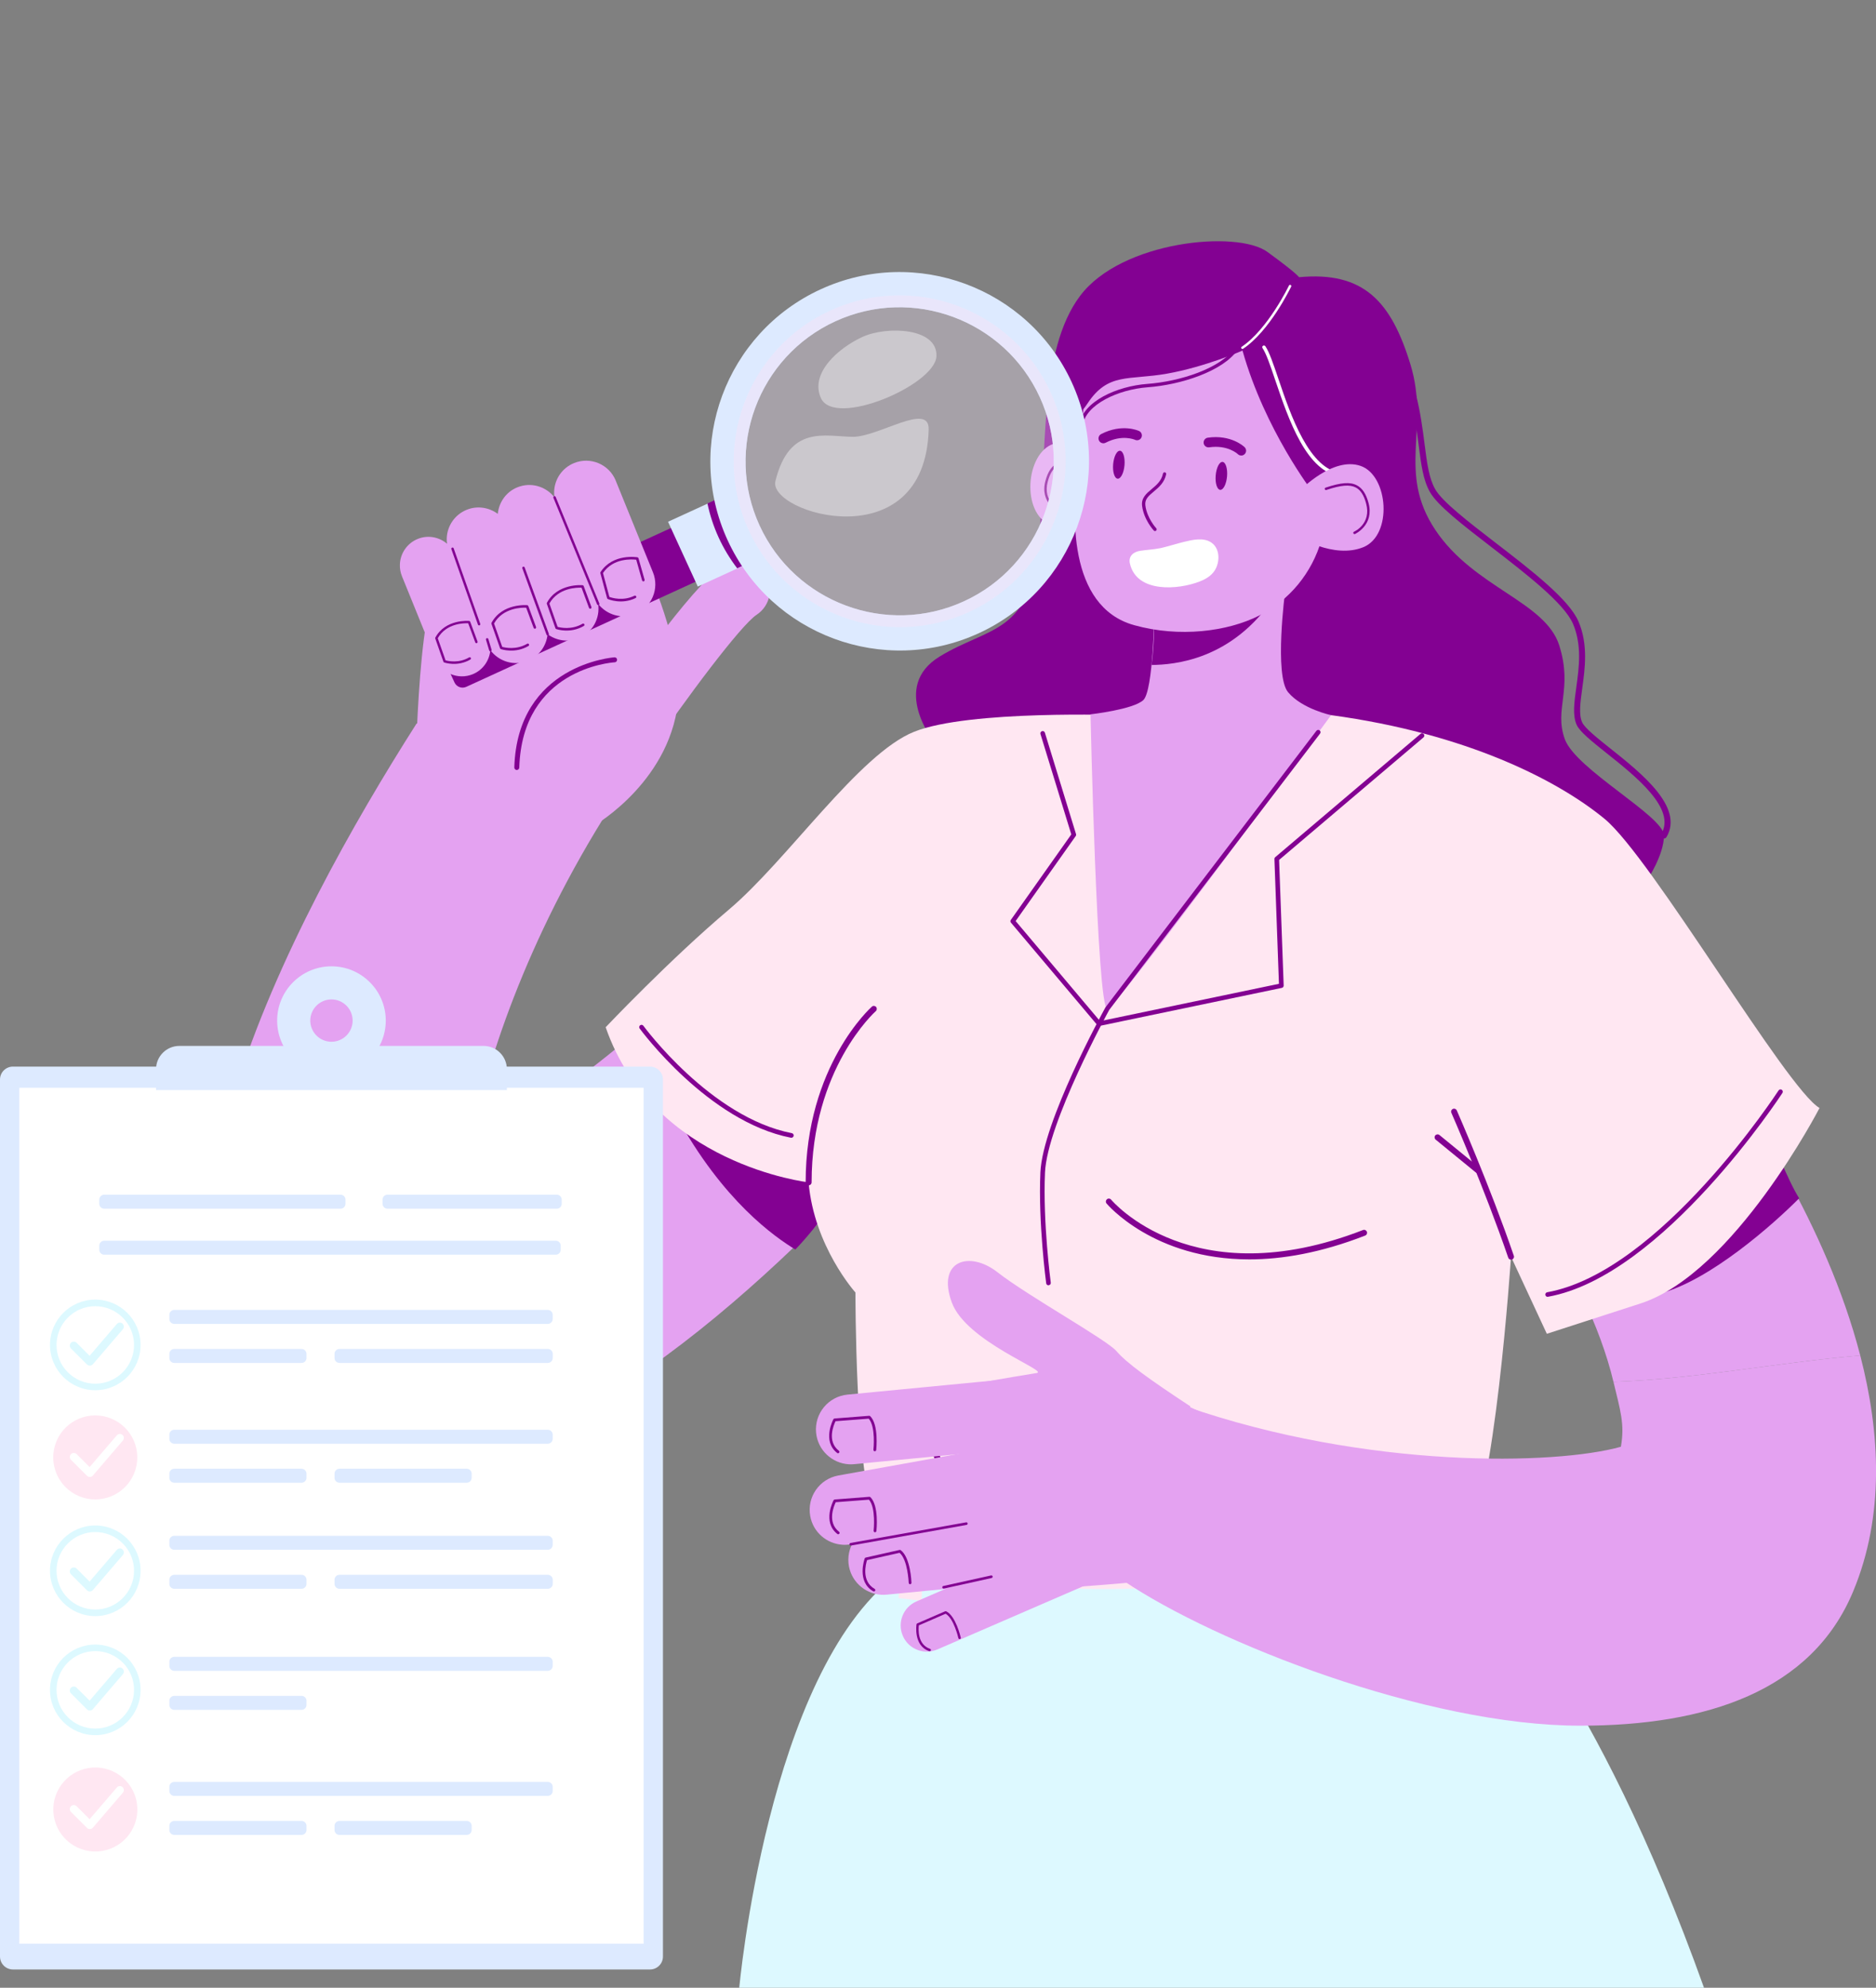 <?xml version="1.0" encoding="UTF-8"?>
<svg xmlns="http://www.w3.org/2000/svg" width="269" height="285" viewBox="0 0 269 285" fill="none">
  <rect x="0" y="0" width="269" height="285" fill="#808080" stroke="none"/>
  <g clip-path="url(#clip0_663_2313)">
    <g clip-path="url(#clip1_663_2313)">
      <path d="M186.261 39.744C195.546 38.872 199.496 43.217 202.258 52.299C205.025 61.38 200.28 67.695 205.815 75.982C211.344 84.274 221.613 86.244 223.59 92.56C225.568 98.875 222.8 101.641 224.38 105.98C225.96 110.325 238.598 117.032 238.598 119.798C238.598 122.564 236.229 126.114 236.229 126.114L142.624 111.904L133.935 106.378C133.935 106.378 127.616 98.484 134.725 94.139C141.834 89.794 147.761 90.981 148.943 77.952C150.131 64.924 148.943 50.322 154.87 42.428C160.786 34.533 177.373 32.954 181.721 36.112C186.068 39.27 186.261 39.744 186.261 39.744Z" fill="#830192"></path>
      <path d="M219.852 174.123L233.397 164.17L246.924 154.194C250.271 158.726 261.809 175.304 266.742 194.344C254.946 195.344 243.15 197.713 231.355 198.128C229.447 190.152 225.1 181.281 219.857 174.129L219.852 174.123Z" fill="#E4A2F1"></path>
      <path d="M53.531 209.578C78.398 213.56 109.344 184.749 127.318 164.948L104.528 134.991C91.627 149.177 76.865 159.732 67.497 164.223C69.463 153.007 75.408 134.768 87.549 115.682L59.745 103.717C41.753 131.95 14.856 182.661 40.12 203.449C44.286 206.876 48.797 208.823 53.537 209.584L53.531 209.578Z" fill="#E4A2F1"></path>
      <path d="M238.124 185.439C229.435 187.807 242.15 161.44 242.15 161.44L252.307 160.112C253.945 162.861 256.362 169.299 257.983 171.802C254.244 175.568 245.292 183.485 238.124 185.439Z" fill="#830192"></path>
      <path d="M96.928 159.872C96.507 159.095 96.237 158.446 96.056 157.867C96.934 156.913 97.805 155.937 98.671 154.914C106.143 155.422 125.773 166.86 125.773 166.86C125.773 166.86 123.573 164.615 123.567 167.112C121.204 170.158 117.26 175.831 114.042 179.152C111.175 177.392 103.703 172.299 96.922 159.872H96.928Z" fill="#830192"></path>
      <path d="M213.111 226.361C213.111 226.361 228.599 240.968 244.402 285.176H105.985C105.985 285.176 110.028 239.98 128.389 225.963L213.111 226.361Z" fill="#DDF9FF"></path>
      <path d="M190.866 102.536C210.344 105.179 223.38 111.886 230.091 117.412C236.802 122.939 256.163 156.101 260.902 158.861C260.902 158.861 248.656 182.544 235.228 186.889L221.8 191.234L216.663 180.181C216.663 180.181 214.293 215.969 210.08 220.706C210.08 220.706 153.729 235.442 130.033 222.548C130.033 222.548 127.926 222.285 125.293 216.759C122.66 211.233 122.66 185.31 122.66 185.31C122.66 185.31 116.733 178.731 115.943 169.521C115.943 169.521 93.692 167.018 86.846 147.282C86.846 147.282 96.062 137.546 104.487 130.441C112.913 123.336 123.181 108.074 131.08 104.916C138.979 101.758 160.832 102.548 160.832 102.548L190.854 102.536H190.866Z" fill="#FFE7F2"></path>
      <path d="M159.703 67.145C159.703 67.145 155.028 62.263 151.032 63.643C147.042 65.023 146.404 73.59 150.663 75.303C154.917 77.016 160.089 73.73 160.089 73.73L159.703 67.145Z" fill="#E4A2F1"></path>
      <path d="M151.892 73.415C151.892 73.415 151.857 73.409 151.839 73.403C151.81 73.391 149.049 72.116 149.903 68.953C150.254 67.649 150.78 66.853 151.553 66.438C152.524 65.918 153.829 66.017 156.058 66.76C156.152 66.789 156.198 66.889 156.169 66.982C156.14 67.076 156.04 67.123 155.947 67.093C153.846 66.386 152.577 66.286 151.717 66.742C151.038 67.105 150.564 67.836 150.242 69.04C149.464 71.918 151.88 73.034 151.986 73.081C152.073 73.122 152.114 73.222 152.073 73.309C152.044 73.379 151.968 73.421 151.892 73.409V73.415Z" fill="#830192"></path>
      <path d="M184.272 84.788C184.272 84.788 182.686 96.846 184.699 99.249C186.711 101.653 190.866 102.536 190.866 102.536C190.866 102.536 160.095 144.622 158.773 144.622C157.293 144.622 156.368 102.419 156.368 102.419C156.368 102.419 162.494 101.729 163.939 100.378C165.385 99.033 165.525 87.63 165.525 87.63L184.272 84.788Z" fill="#E4A2F1"></path>
      <path d="M182.832 85.438L175.401 86.127L165.507 87.624C165.507 87.624 165.578 92.139 165.127 95.344C168.246 95.297 176.677 94.735 182.832 85.432V85.438Z" fill="#830192"></path>
      <path d="M155.964 51.884C154.689 55.1 155.912 60.035 154.747 66.748C153.583 73.462 153.08 86.97 162.611 89.63C169.135 91.449 176.01 90.549 180.539 88.268C184.898 86.075 188.121 82.139 189.467 77.456L193.797 62.392C196.617 52.585 190.883 42.206 180.983 39.726C180.755 39.668 180.521 39.615 180.287 39.563C160.85 35.393 155.964 51.878 155.964 51.878V51.884Z" fill="#E4A2F1"></path>
      <path d="M175.946 68.298C176.039 67.192 175.753 66.269 175.302 66.228C174.851 66.192 174.413 67.058 174.319 68.163C174.225 69.268 174.512 70.192 174.963 70.233C175.413 70.268 175.852 69.403 175.946 68.298Z" fill="#830192"></path>
      <path d="M161.242 66.696C161.336 65.59 161.049 64.666 160.598 64.626C160.148 64.591 159.709 65.456 159.615 66.561C159.522 67.666 159.808 68.59 160.259 68.631C160.71 68.666 161.148 67.801 161.242 66.696Z" fill="#830192"></path>
      <path d="M165.648 76.134C165.695 76.134 165.741 76.11 165.782 76.069C165.876 75.982 165.882 75.835 165.794 75.742C165.782 75.73 164.46 74.303 164.232 72.455C164.121 71.578 164.7 71.093 165.437 70.479C166.151 69.877 166.964 69.198 167.216 67.999C167.245 67.871 167.163 67.748 167.034 67.725C166.906 67.695 166.783 67.777 166.759 67.906C166.543 68.953 165.823 69.549 165.133 70.128C164.39 70.748 163.623 71.391 163.764 72.52C164.015 74.52 165.39 76.005 165.449 76.069C165.502 76.128 165.572 76.151 165.648 76.139V76.134Z" fill="#830192"></path>
      <path d="M177.958 65.31C177.795 65.31 177.625 65.24 177.496 65.117C177.432 65.052 176.016 63.754 173.383 64.134C173.003 64.187 172.646 63.924 172.593 63.544C172.54 63.164 172.804 62.807 173.184 62.754C176.531 62.275 178.391 64.041 178.467 64.117C178.742 64.386 178.748 64.83 178.479 65.105C178.339 65.251 178.146 65.321 177.953 65.316L177.958 65.31Z" fill="#830192"></path>
      <path d="M163.243 63.093C163.085 63.14 162.91 63.134 162.746 63.058C162.664 63.023 160.897 62.257 158.533 63.479C158.194 63.655 157.767 63.52 157.591 63.181C157.415 62.836 157.55 62.415 157.889 62.239C160.891 60.684 163.231 61.748 163.331 61.795C163.682 61.959 163.828 62.374 163.67 62.725C163.582 62.912 163.424 63.041 163.243 63.093Z" fill="#830192"></path>
      <path d="M188.262 70.596C188.262 70.596 181.375 61.672 178.163 50.264C178.163 50.264 172.821 52.608 167.309 53.579C161.798 54.55 158.907 53.38 155.959 57.819C153.004 62.257 154.408 55.433 154.408 55.433C154.408 55.433 157.55 32.247 183.388 39.901C209.226 47.556 191.187 73.491 191.187 73.491L188.256 70.59L188.262 70.596Z" fill="#830192"></path>
      <path d="M178.169 50.036C178.169 50.036 178.222 50.024 178.245 50.007C182.06 47.463 185.015 41.346 185.143 41.089C185.184 41.001 185.143 40.896 185.061 40.855C184.974 40.814 184.868 40.855 184.827 40.937C184.798 41.001 181.785 47.223 178.052 49.714C177.97 49.767 177.952 49.878 178.005 49.954C178.04 50.012 178.105 50.036 178.169 50.03V50.036Z" fill="white"></path>
      <path d="M166.303 78.607C165.373 78.789 164.443 78.829 163.512 78.97C162.523 79.116 161.774 79.736 162.014 80.794C162.991 85.046 168.936 84.584 172.037 83.367C172.768 83.081 173.471 82.689 173.974 82.075C174.928 80.917 175.062 78.765 173.734 77.818C172.599 77.005 170.996 77.397 169.755 77.695C168.69 77.952 167.649 78.297 166.584 78.549C166.49 78.572 166.397 78.59 166.303 78.607Z" fill="white"></path>
      <path d="M154.999 61.193C155.116 61.193 155.221 61.105 155.239 60.988C155.701 57.971 160.347 55.842 164.571 55.526C169.381 55.17 175.355 53.217 177.467 50.164C177.543 50.053 177.514 49.901 177.402 49.825C177.291 49.749 177.139 49.772 177.063 49.883C175.033 52.813 169.223 54.696 164.53 55.041C160.177 55.363 155.274 57.532 154.753 60.912C154.736 61.047 154.823 61.169 154.958 61.187C154.97 61.187 154.981 61.187 154.993 61.187L154.999 61.193Z" fill="#830192"></path>
      <path d="M192.416 68.315C192.539 68.315 192.65 68.222 192.656 68.093C192.668 67.959 192.568 67.842 192.434 67.83C187.753 67.432 185.079 59.55 183.312 54.328C182.581 52.164 182.001 50.462 181.44 49.638C181.364 49.527 181.211 49.503 181.1 49.574C180.989 49.65 180.96 49.801 181.036 49.913C181.563 50.679 182.159 52.439 182.85 54.48C184.769 60.14 187.39 67.888 192.393 68.309C192.399 68.309 192.404 68.309 192.416 68.309V68.315Z" fill="white"></path>
      <path d="M186.431 70.304C186.431 70.304 191.106 65.421 195.102 66.801C199.092 68.181 199.73 76.748 195.47 78.461C191.217 80.174 186.044 76.888 186.044 76.888L186.431 70.304Z" fill="#E4A2F1"></path>
      <path d="M194.242 76.572C194.242 76.572 194.277 76.567 194.294 76.561C194.324 76.549 197.085 75.274 196.231 72.111C195.88 70.806 195.353 70.011 194.581 69.596C193.61 69.076 192.305 69.175 190.076 69.918C189.982 69.947 189.935 70.046 189.965 70.14C189.994 70.233 190.093 70.28 190.187 70.251C192.287 69.543 193.557 69.444 194.417 69.9C195.096 70.263 195.57 70.994 195.892 72.198C196.67 75.075 194.253 76.192 194.148 76.239C194.06 76.28 194.019 76.379 194.06 76.467C194.09 76.537 194.166 76.578 194.242 76.567V76.572Z" fill="#830192"></path>
      <path d="M238.592 120.225C238.739 120.225 238.879 120.149 238.961 120.015C241.489 115.746 235.386 110.881 230.928 107.331C229.032 105.822 227.247 104.395 226.867 103.571C226.358 102.454 226.604 100.706 226.879 98.682C227.271 95.881 227.75 92.39 226.34 89.11C224.983 85.94 219.629 81.812 214.451 77.824C210.513 74.789 206.792 71.917 205.78 70.122C204.896 68.549 204.621 66.415 204.276 63.713C203.72 59.374 203.03 53.977 199.461 47.492C199.35 47.287 199.086 47.211 198.882 47.322C198.677 47.433 198.601 47.696 198.712 47.901C202.199 54.24 202.878 59.55 203.422 63.818C203.779 66.608 204.06 68.818 205.031 70.537C206.131 72.485 209.741 75.274 213.925 78.496C218.775 82.239 224.275 86.478 225.55 89.437C226.861 92.507 226.416 95.723 226.024 98.559C225.726 100.711 225.469 102.571 226.077 103.922C226.539 104.933 228.236 106.284 230.383 107.998C234.596 111.348 240.359 115.945 238.212 119.576C238.089 119.781 238.159 120.038 238.364 120.161C238.434 120.202 238.51 120.219 238.581 120.219L238.592 120.225Z" fill="#830192"></path>
      <path d="M115.949 169.948C116.183 169.948 116.377 169.755 116.377 169.521C116.377 153.218 125.487 145.054 125.58 144.973C125.756 144.821 125.773 144.546 125.621 144.37C125.463 144.195 125.194 144.171 125.018 144.329C124.925 144.411 115.522 152.808 115.522 169.521C115.522 169.761 115.715 169.948 115.949 169.948Z" fill="#830192"></path>
      <path d="M216.663 180.608C216.71 180.608 216.756 180.602 216.803 180.585C217.025 180.509 217.148 180.263 217.066 180.041C213.679 170.135 208.939 159.323 208.893 159.217C208.799 159.001 208.542 158.896 208.331 158.995C208.114 159.089 208.015 159.34 208.114 159.557C208.161 159.668 212.883 170.445 216.265 180.316C216.323 180.497 216.493 180.608 216.669 180.608H216.663Z" fill="#830192"></path>
      <path d="M211.923 168.234C212.046 168.234 212.169 168.182 212.257 168.076C212.409 167.895 212.38 167.626 212.198 167.474L206.406 162.738C206.225 162.586 205.955 162.615 205.803 162.796C205.651 162.977 205.68 163.246 205.862 163.398L211.654 168.135C211.73 168.199 211.83 168.234 211.923 168.234Z" fill="#830192"></path>
      <path d="M179.14 180.567C183.839 180.567 189.374 179.637 195.751 177.152C195.974 177.07 196.079 176.819 195.997 176.602C195.909 176.38 195.663 176.269 195.441 176.357C171.031 185.853 159.446 172.146 159.329 172.006C159.177 171.825 158.913 171.79 158.726 171.948C158.545 172.1 158.515 172.363 158.668 172.55C158.755 172.655 165.408 180.567 179.14 180.567Z" fill="#830192"></path>
      <path d="M180.065 232.021L180.328 222.285L185.857 222.021V232.81L180.065 232.021Z" fill="#FFE7F2"></path>
      <path d="M132.139 229.519L132.537 220.835L129.243 220.706L128.851 229.127L132.139 229.519Z" fill="#FFE7F2"></path>
      <path d="M203.106 228.992L202.053 220.442L206.921 219.519L208.237 228.337L203.106 228.992Z" fill="#FFE7F2"></path>
      <path d="M144.122 228.103H149.651C149.885 228.103 150.078 227.91 150.078 227.676C150.078 227.442 149.885 227.25 149.651 227.25H144.122C143.888 227.25 143.695 227.442 143.695 227.676C143.695 227.91 143.888 228.103 144.122 228.103Z" fill="#DDF9FF"></path>
      <path d="M141.109 219.337C141.284 219.337 141.407 219.256 141.466 219.209C141.986 218.782 141.688 217.624 140.19 212.87C139.312 210.092 138.224 206.636 137.703 203.911C137.662 203.683 137.428 203.537 137.206 203.572C136.972 203.619 136.82 203.841 136.867 204.075C137.399 206.847 138.493 210.332 139.377 213.127C139.997 215.092 140.687 217.273 140.834 218.232C139.242 216.817 135.281 211.057 134.538 207.975C134.48 207.747 134.251 207.601 134.023 207.66C133.795 207.712 133.655 207.946 133.707 208.174C134.538 211.648 139.213 218.39 140.764 219.238C140.898 219.314 141.015 219.337 141.115 219.337H141.109Z" fill="#830192"></path>
      <path d="M85.284 118.307C85.284 118.307 96.588 111.792 97.314 99.618C97.741 92.483 92.832 81.56 92.832 81.56C92.832 81.56 65.262 78.689 62.43 84.343C59.598 90.004 59.481 115.915 59.481 115.915L85.284 118.301V118.307Z" fill="#E4A2F1"></path>
      <path d="M88.204 110.559C89.819 110.851 91.533 110.19 92.51 108.746C98.455 99.986 106.254 89.618 108.484 88.15C110.461 86.846 111.005 84.192 109.701 82.215C108.396 80.239 105.739 79.695 103.762 80.999C99.093 84.08 88.537 99.337 85.419 103.939C84.091 105.898 84.6 108.565 86.56 109.892C87.075 110.237 87.63 110.459 88.204 110.565V110.559Z" fill="#E4A2F1"></path>
      <path d="M74.039 110.395C74.039 110.395 74.074 110.395 74.091 110.395C74.284 110.401 74.454 110.249 74.46 110.05C74.893 95.945 87.607 94.992 88.151 94.957C88.35 94.945 88.496 94.776 88.485 94.577C88.473 94.378 88.297 94.226 88.104 94.244C87.964 94.255 74.197 95.261 73.746 110.026C73.746 110.208 73.869 110.36 74.039 110.389V110.395Z" fill="#830192"></path>
      <path d="M66.861 98.476L107.992 79.621L104.46 71.924L63.329 90.78C62.69 91.072 62.408 91.832 62.701 92.47L65.17 97.849C65.462 98.487 66.223 98.769 66.861 98.476Z" fill="#830192"></path>
      <path d="M108.965 80.019L100.056 84.103L95.79 74.807L104.698 70.723L108.965 80.019Z" fill="#DDEAFF"></path>
      <g opacity="0.33">
        <path d="M122.489 89.858C109.373 86.262 101.657 72.72 105.255 59.611C108.853 46.502 122.403 38.79 135.519 42.386C148.636 45.982 156.352 59.524 152.754 72.633C149.156 85.743 135.606 93.454 122.489 89.858Z" fill="#F4E3F8"></path>
      </g>
      <path d="M106.962 75.268C106.225 73.66 105.739 71.993 105.476 70.327L101.439 72.18C101.784 73.829 102.317 75.473 103.048 77.069C103.779 78.665 104.68 80.133 105.704 81.478L109.741 79.624C108.647 78.338 107.699 76.882 106.962 75.274V75.268Z" fill="#830192"></path>
      <path d="M153.683 54.824C147.439 41.223 131.291 35.235 117.687 41.474C104.078 47.714 98.086 63.853 104.329 77.449C110.572 91.051 126.721 97.039 140.325 90.799C153.934 84.56 159.926 68.426 153.683 54.824ZM149.089 56.929C154.168 67.999 149.294 81.133 138.218 86.215C127.142 91.29 114.001 86.413 108.916 75.35C103.838 64.28 108.718 51.146 119.788 46.065C130.864 40.989 144.005 45.866 149.089 56.935V56.929Z" fill="#DDEAFF"></path>
      <g style="mix-blend-mode:multiply" opacity="0.52">
        <path d="M138.926 87.759C126.996 93.226 112.837 87.975 107.366 76.052C101.895 64.128 107.149 49.977 119.08 44.51C131.01 39.042 145.169 44.293 150.64 56.217C156.111 68.14 150.856 82.291 138.926 87.759ZM149.089 56.93C144.011 45.86 130.864 40.983 119.788 46.059C108.712 51.135 103.832 64.275 108.916 75.344C113.995 86.414 127.142 91.291 138.218 86.209C149.294 81.133 154.174 67.994 149.089 56.924V56.93Z" fill="#F4E3F8"></path>
      </g>
      <g opacity="0.42">
        <path d="M123.69 48.299C127.136 46.72 134.474 46.965 134.275 51.082C134.082 55.199 119.671 61.386 117.711 57.076C116.113 53.556 120.127 49.93 123.684 48.299H123.69Z" fill="white"></path>
      </g>
      <g opacity="0.42">
        <path d="M122.257 62.631C125.978 62.66 133.274 57.579 133.163 61.573C132.636 80.373 110.052 73.578 111.187 68.976C113.194 60.836 118.342 62.596 122.257 62.626V62.631Z" fill="white"></path>
      </g>
      <path d="M88.286 68.906L93.628 82.057C94.582 84.408 93.452 87.075 91.1 88.028C89.152 88.817 86.993 88.156 85.764 86.577C86.08 88.63 84.974 90.7 82.967 91.513C81.434 92.139 79.767 91.852 78.52 90.934C78.357 92.571 77.333 94.068 75.7 94.735C73.728 95.536 71.534 94.852 70.312 93.22C70.177 94.706 69.258 96.068 67.778 96.671C65.677 97.524 63.279 96.513 62.424 94.407L57.638 82.619C57.416 82.075 57.322 81.507 57.34 80.952C57.387 79.373 58.346 77.9 59.903 77.268C61.371 76.671 62.974 76.999 64.109 77.964C64.074 77.712 64.045 77.455 64.057 77.204C64.109 75.444 65.18 73.794 66.918 73.093C68.457 72.467 70.13 72.754 71.376 73.677C71.54 72.04 72.547 70.531 74.185 69.871C76.133 69.081 78.287 69.736 79.515 71.321C79.474 71.046 79.445 70.771 79.457 70.502C79.509 68.742 80.58 67.093 82.318 66.391C84.664 65.438 87.338 66.567 88.292 68.912L88.286 68.906Z" fill="#E4A2F1"></path>
      <path d="M85.635 86.689C85.682 86.747 85.764 86.77 85.84 86.741C85.928 86.706 85.975 86.601 85.934 86.513L79.679 71.251C79.644 71.163 79.539 71.116 79.451 71.151C79.363 71.186 79.316 71.292 79.357 71.379L85.612 86.642C85.612 86.642 85.629 86.677 85.641 86.689H85.635Z" fill="#830192"></path>
      <path d="M78.392 91.045C78.439 91.104 78.515 91.127 78.591 91.098C78.684 91.063 78.731 90.963 78.696 90.87L75.232 81.362C75.203 81.268 75.098 81.221 75.004 81.256C74.91 81.291 74.864 81.391 74.899 81.484L78.362 90.993C78.362 90.993 78.38 91.028 78.392 91.045Z" fill="#830192"></path>
      <path d="M68.562 89.607C68.609 89.659 68.685 89.689 68.755 89.659C68.849 89.63 68.896 89.525 68.861 89.437L65.052 78.619C65.022 78.525 64.917 78.478 64.829 78.514C64.736 78.543 64.689 78.648 64.724 78.736L68.533 89.554C68.533 89.554 68.55 89.595 68.562 89.607Z" fill="#830192"></path>
      <path d="M70.183 93.326C70.23 93.378 70.3 93.402 70.37 93.384C70.464 93.355 70.516 93.255 70.487 93.162L70.025 91.618C69.996 91.525 69.896 91.472 69.802 91.501C69.709 91.531 69.656 91.63 69.686 91.724L70.148 93.267C70.148 93.267 70.165 93.314 70.183 93.332V93.326Z" fill="#830192"></path>
      <path d="M86.08 82.116C86.08 82.116 86.08 82.151 86.086 82.168L87.051 85.765C87.063 85.817 87.104 85.864 87.157 85.888C87.239 85.923 89.123 86.73 91.141 85.747C91.229 85.7 91.264 85.589 91.223 85.502C91.176 85.408 91.071 85.373 90.977 85.414C89.333 86.215 87.748 85.718 87.379 85.584L86.46 82.157C87.929 79.975 90.644 80.18 91.229 80.25L92.071 83.221C92.101 83.32 92.2 83.373 92.3 83.35C92.399 83.32 92.452 83.215 92.428 83.122L91.551 80.034C91.533 79.964 91.475 79.917 91.41 79.905C91.375 79.9 87.87 79.303 86.109 82.028C86.092 82.057 86.08 82.087 86.08 82.122V82.116Z" fill="#830192"></path>
      <path d="M78.398 86.513C78.398 86.513 78.398 86.548 78.409 86.566L79.644 90.08C79.661 90.133 79.702 90.174 79.755 90.191C79.837 90.221 81.779 90.881 83.716 89.747C83.804 89.694 83.827 89.583 83.781 89.495C83.728 89.408 83.617 89.378 83.529 89.431C81.955 90.355 80.334 89.981 79.954 89.876L78.778 86.525C80.071 84.238 82.803 84.233 83.388 84.262L84.459 87.156C84.494 87.25 84.6 87.302 84.693 87.267C84.787 87.232 84.834 87.127 84.805 87.034L83.693 84.022C83.669 83.958 83.611 83.911 83.541 83.905C83.505 83.905 79.966 83.578 78.421 86.425C78.403 86.455 78.398 86.49 78.398 86.519V86.513Z" fill="#830192"></path>
      <path d="M70.458 89.384C70.458 89.384 70.458 89.419 70.469 89.437L71.704 92.951C71.722 93.004 71.763 93.045 71.815 93.062C71.897 93.092 73.84 93.752 75.776 92.618C75.864 92.565 75.888 92.454 75.841 92.367C75.788 92.279 75.677 92.249 75.589 92.302C74.015 93.226 72.394 92.852 72.014 92.747L70.838 89.396C72.131 87.109 74.864 87.104 75.449 87.127L76.519 90.022C76.555 90.115 76.66 90.168 76.754 90.133C76.847 90.098 76.894 89.992 76.865 89.899L75.753 86.887C75.73 86.823 75.671 86.776 75.601 86.77C75.566 86.77 72.026 86.443 70.481 89.291C70.464 89.32 70.458 89.355 70.458 89.384Z" fill="#830192"></path>
      <path d="M62.401 91.501C62.401 91.501 62.401 91.537 62.413 91.548L63.583 94.876C63.6 94.928 63.641 94.963 63.688 94.981C63.764 95.01 65.602 95.636 67.445 94.56C67.526 94.507 67.55 94.402 67.509 94.32C67.462 94.238 67.357 94.209 67.269 94.256C65.777 95.133 64.244 94.776 63.887 94.677L62.77 91.507C63.998 89.338 66.579 89.338 67.134 89.361L68.147 92.104C68.182 92.192 68.281 92.238 68.369 92.209C68.457 92.174 68.504 92.075 68.474 91.987L67.421 89.139C67.398 89.075 67.345 89.034 67.275 89.028C67.24 89.028 63.887 88.718 62.424 91.414C62.413 91.443 62.401 91.472 62.401 91.501Z" fill="#830192"></path>
      <path d="M63.197 182.38C63.384 182.38 63.554 182.257 63.612 182.064C63.636 181.982 65.876 173.819 67.913 164.31C67.965 164.082 67.813 163.854 67.585 163.802C67.357 163.731 67.129 163.901 67.076 164.129C65.046 173.614 62.811 181.76 62.787 181.836C62.723 182.064 62.857 182.298 63.086 182.362C63.127 182.374 63.162 182.38 63.197 182.38Z" fill="#830192"></path>
      <path d="M170.691 201.642C164.758 197.742 161.505 195.385 160.107 193.736C158.708 192.087 147.404 185.83 143.039 182.415C138.996 179.251 134.275 180.737 136.481 186.748C138.546 192.362 150.423 196.572 148.656 196.859C143.215 197.742 141.243 198.128 141.243 198.128L145.942 221.629L149.926 225.495L161.447 223.337L170.685 201.648L170.691 201.642Z" fill="#E4A2F1"></path>
      <path d="M169.978 201.636C196.149 210.694 223.093 210.051 232.419 207.431C232.993 204.174 232.338 202.239 231.355 198.122C243.15 197.712 254.946 195.338 266.741 194.338C269.608 205.402 270.246 217.296 265.735 228.15C259.773 242.5 244.613 247.424 226.621 247.424C204.399 247.424 174.143 235.43 161.254 226.746L169.978 201.63V201.636Z" fill="#E4A2F1"></path>
      <path d="M132.666 236.799C133.245 236.834 133.836 236.74 134.403 236.495L155.186 227.489C157.094 226.665 157.965 224.454 157.14 222.548C156.315 220.647 154.098 219.764 152.196 220.601L131.414 229.606C129.506 230.431 128.634 232.641 129.459 234.547C130.039 235.886 131.302 236.711 132.666 236.799Z" fill="#E4A2F1"></path>
      <path d="M130.875 207.578H130.887L138.926 206.783C139.026 206.771 139.108 206.707 139.137 206.613L139.441 205.695C139.482 205.566 139.412 205.426 139.283 205.379C139.155 205.332 139.014 205.408 138.967 205.537L138.71 206.303L130.84 207.081C130.706 207.093 130.606 207.215 130.618 207.35C130.63 207.478 130.741 207.578 130.869 207.572L130.875 207.578Z" fill="#830192"></path>
      <path d="M121.683 209.94C121.947 209.958 122.222 209.958 122.491 209.928L145.193 207.741C147.949 207.472 149.967 205.028 149.704 202.274C149.435 199.514 147.001 197.479 144.233 197.765L121.531 199.952C118.775 200.221 116.757 202.666 117.02 205.42C117.26 207.899 119.273 209.782 121.683 209.94Z" fill="#E4A2F1"></path>
      <path d="M126.329 228.647C126.592 228.664 126.867 228.664 127.136 228.635L149.838 226.448C152.594 226.179 154.613 223.735 154.35 220.98C154.08 218.22 151.629 216.215 148.879 216.472L126.177 218.659C123.421 218.928 121.403 221.372 121.666 224.127C121.906 226.606 123.918 228.489 126.329 228.647Z" fill="#E4A2F1"></path>
      <path d="M120.782 221.483C121.18 221.507 121.59 221.483 121.999 221.413L148.364 216.671C151.091 216.179 152.898 213.571 152.407 210.852C151.916 208.121 149.306 206.32 146.585 206.806L120.221 211.548C117.494 212.039 115.686 214.641 116.178 217.366C116.593 219.682 118.536 221.331 120.782 221.477V221.483Z" fill="#E4A2F1"></path>
      <path d="M175.004 203.899C175.004 203.899 164.507 198.204 160.967 199.046C150.927 201.438 147.083 203.923 147.083 203.923C147.083 203.923 140.354 227.021 145.567 227.705C150.47 228.354 176.595 225.46 176.595 225.46L175.004 203.899Z" fill="#E4A2F1"></path>
      <path d="M121.812 221.39C121.812 221.39 121.812 221.425 121.812 221.443C121.83 221.548 121.929 221.612 122.029 221.595L138.599 218.636C138.704 218.624 138.762 218.513 138.751 218.42C138.733 218.314 138.634 218.25 138.534 218.268L121.964 221.226C121.882 221.238 121.818 221.308 121.812 221.384V221.39Z" fill="#830192"></path>
      <path d="M135.117 227.553C135.117 227.553 135.117 227.594 135.117 227.618C135.141 227.717 135.24 227.781 135.34 227.764L142.191 226.249C142.296 226.22 142.343 226.126 142.337 226.027C142.314 225.928 142.215 225.863 142.115 225.881L135.264 227.395C135.182 227.419 135.129 227.477 135.117 227.553Z" fill="#830192"></path>
      <path d="M120.15 208.361C120.215 208.361 120.279 208.338 120.32 208.285C120.384 208.197 120.373 208.075 120.285 208.004C118.53 206.642 119.554 204.285 119.805 203.771L124.568 203.402C125.592 204.56 125.247 207.817 125.241 207.852C125.229 207.963 125.305 208.063 125.416 208.075H125.428C125.533 208.08 125.627 208.004 125.639 207.899C125.656 207.753 126.019 204.279 124.784 203.051C124.743 203.016 124.685 202.987 124.626 202.993L119.659 203.379C119.595 203.379 119.53 203.426 119.501 203.484C119.483 203.513 117.839 206.607 120.039 208.32C120.074 208.349 120.109 208.361 120.15 208.361Z" fill="#830192"></path>
      <path d="M120.18 219.975C120.244 219.975 120.308 219.951 120.349 219.899C120.414 219.811 120.402 219.688 120.314 219.618C118.559 218.256 119.583 215.899 119.834 215.384L124.597 215.016C125.621 216.174 125.276 219.431 125.27 219.466C125.258 219.577 125.334 219.677 125.446 219.688H125.457C125.563 219.694 125.656 219.618 125.668 219.513C125.685 219.367 126.048 215.893 124.814 214.665C124.773 214.63 124.714 214.601 124.656 214.607L119.688 214.993C119.624 214.993 119.559 215.039 119.53 215.098C119.513 215.127 117.868 218.221 120.068 219.934C120.104 219.963 120.139 219.975 120.18 219.975Z" fill="#830192"></path>
      <path d="M125.329 228.179C125.393 228.179 125.451 228.138 125.487 228.08C125.539 227.98 125.504 227.863 125.41 227.805C123.48 226.706 124.153 224.226 124.328 223.682L128.991 222.636C130.173 223.636 130.296 226.91 130.296 226.91C130.296 227.056 130.396 227.144 130.501 227.138H130.507C130.618 227.127 130.7 227.039 130.694 226.934C130.694 226.787 130.554 223.296 129.155 222.261C129.108 222.232 129.044 222.209 128.991 222.226L124.129 223.32C124.065 223.337 124.006 223.384 123.989 223.448C123.977 223.478 122.789 226.776 125.217 228.156C125.252 228.179 125.293 228.185 125.334 228.179H125.329Z" fill="#830192"></path>
      <path d="M133.35 236.74C133.403 236.723 133.45 236.688 133.473 236.629C133.502 236.536 133.456 236.436 133.362 236.407C131.519 235.775 131.694 233.536 131.753 233.039L135.591 231.372C136.773 232.039 137.417 234.84 137.423 234.869C137.446 234.963 137.54 235.021 137.633 235.004H137.639C137.733 234.974 137.785 234.887 137.762 234.793C137.733 234.664 137.042 231.688 135.673 231.021C135.626 231.004 135.568 230.998 135.527 231.021L131.519 232.758C131.466 232.781 131.425 232.834 131.419 232.893C131.419 232.922 130.934 235.957 133.251 236.74C133.286 236.752 133.321 236.752 133.356 236.74H133.35Z" fill="#830192"></path>
      <path d="M150.342 184.269C150.342 184.269 150.371 184.269 150.388 184.269C150.57 184.245 150.698 184.076 150.669 183.9C150.658 183.813 149.522 175.252 149.844 168.1C150.166 160.989 158.972 144.949 159.06 144.785L189.286 105.179C189.397 105.033 189.368 104.828 189.221 104.717C189.075 104.606 188.87 104.635 188.759 104.781L158.51 144.434C158.118 145.142 149.517 160.82 149.183 168.082C148.855 175.298 150.002 183.918 150.014 184C150.037 184.163 150.178 184.286 150.342 184.286V184.269Z" fill="#830192"></path>
      <path d="M157.614 147.095C157.614 147.095 157.661 147.095 157.685 147.089L183.804 141.639C183.961 141.604 184.073 141.464 184.067 141.306L183.411 123.295L204.118 105.723C204.259 105.606 204.276 105.396 204.153 105.255C204.036 105.115 203.826 105.097 203.685 105.22L182.856 122.898C182.78 122.962 182.733 123.061 182.739 123.161L183.388 141.055L157.737 146.411L145.632 132.055L154.244 119.874C154.303 119.793 154.32 119.687 154.291 119.588L149.827 105.051C149.774 104.875 149.593 104.776 149.411 104.834C149.236 104.887 149.136 105.074 149.195 105.249L153.612 119.635L144.947 131.891C144.859 132.014 144.865 132.178 144.965 132.295L157.363 146.996C157.427 147.072 157.521 147.113 157.614 147.113V147.095Z" fill="#830192"></path>
      <path d="M221.917 185.924C221.917 185.924 221.958 185.924 221.975 185.924C238.458 182.959 255.414 156.96 255.584 156.703C255.683 156.551 255.636 156.346 255.484 156.247C255.332 156.147 255.127 156.194 255.028 156.346C254.858 156.603 238.054 182.362 221.853 185.28C221.671 185.31 221.554 185.485 221.589 185.666C221.619 185.824 221.759 185.935 221.911 185.935L221.917 185.924Z" fill="#830192"></path>
      <path d="M113.48 163.124C113.632 163.124 113.773 163.013 113.802 162.855C113.837 162.674 113.72 162.504 113.539 162.469C101.907 160.206 92.352 147.201 92.253 147.072C92.147 146.926 91.937 146.891 91.79 147.002C91.644 147.107 91.609 147.318 91.72 147.464C91.82 147.598 101.521 160.814 113.416 163.124C113.439 163.124 113.457 163.13 113.48 163.13V163.124Z" fill="#830192"></path>
      <path d="M1.855 152.925H93.207C94.23 152.925 95.061 153.756 95.061 154.779V280.522C95.061 281.545 94.23 282.375 93.207 282.375H1.855C0.831 282.375 0 281.545 0 280.522V154.779C0 153.756 0.831 152.925 1.855 152.925Z" fill="#DDEAFF"></path>
      <path d="M92.288 155.96H2.767V278.686H92.288V155.96Z" fill="white"></path>
      <path d="M69.334 149.96H25.721C23.872 149.96 22.374 151.457 22.374 153.305V156.293H72.681V153.305C72.681 151.457 71.183 149.96 69.334 149.96Z" fill="#DDEAFF"></path>
      <path d="M47.528 154.112C43.233 154.112 39.74 150.621 39.74 146.329C39.74 142.037 43.233 138.546 47.528 138.546C51.822 138.546 55.316 142.037 55.316 146.329C55.316 150.621 51.822 154.112 47.528 154.112ZM47.528 143.294C45.854 143.294 44.491 144.657 44.491 146.329C44.491 148.002 45.854 149.364 47.528 149.364C49.201 149.364 50.565 148.002 50.565 146.329C50.565 144.657 49.201 143.294 47.528 143.294Z" fill="#DDEAFF"></path>
      <path d="M48.833 171.292H14.944C14.553 171.292 14.236 171.609 14.236 172V172.591C14.236 172.981 14.553 173.298 14.944 173.298H48.833C49.224 173.298 49.541 172.981 49.541 172.591V172C49.541 171.609 49.224 171.292 48.833 171.292Z" fill="#DDEAFF"></path>
      <path d="M78.544 204.993H24.99C24.599 204.993 24.282 205.31 24.282 205.701V206.291C24.282 206.682 24.599 206.999 24.99 206.999H78.544C78.935 206.999 79.252 206.682 79.252 206.291V205.701C79.252 205.31 78.935 204.993 78.544 204.993Z" fill="#DDEAFF"></path>
      <path d="M43.239 210.583H24.99C24.599 210.583 24.282 210.9 24.282 211.291V211.882C24.282 212.272 24.599 212.589 24.99 212.589H43.239C43.63 212.589 43.947 212.272 43.947 211.882V211.291C43.947 210.9 43.63 210.583 43.239 210.583Z" fill="#DDEAFF"></path>
      <path d="M66.924 210.583H48.675C48.283 210.583 47.967 210.9 47.967 211.291V211.882C47.967 212.272 48.283 212.589 48.675 212.589H66.924C67.315 212.589 67.632 212.272 67.632 211.882V211.291C67.632 210.9 67.315 210.583 66.924 210.583Z" fill="#DDEAFF"></path>
      <path d="M78.544 255.482H24.99C24.599 255.482 24.282 255.799 24.282 256.189V256.78C24.282 257.171 24.599 257.488 24.99 257.488H78.544C78.935 257.488 79.252 257.171 79.252 256.78V256.189C79.252 255.799 78.935 255.482 78.544 255.482Z" fill="#DDEAFF"></path>
      <path d="M43.239 261.078H24.99C24.599 261.078 24.282 261.395 24.282 261.786V262.376C24.282 262.767 24.599 263.084 24.99 263.084H43.239C43.63 263.084 43.947 262.767 43.947 262.376V261.786C43.947 261.395 43.63 261.078 43.239 261.078Z" fill="#DDEAFF"></path>
      <path d="M66.924 261.078H48.675C48.283 261.078 47.967 261.395 47.967 261.786V262.376C47.967 262.767 48.283 263.084 48.675 263.084H66.924C67.315 263.084 67.632 262.767 67.632 262.376V261.786C67.632 261.395 67.315 261.078 66.924 261.078Z" fill="#DDEAFF"></path>
      <path d="M78.544 220.197H24.99C24.599 220.197 24.282 220.514 24.282 220.905V221.495C24.282 221.886 24.599 222.203 24.99 222.203H78.544C78.935 222.203 79.252 221.886 79.252 221.495V220.905C79.252 220.514 78.935 220.197 78.544 220.197Z" fill="#DDEAFF"></path>
      <path d="M43.239 225.788H24.99C24.599 225.788 24.282 226.104 24.282 226.495V227.086C24.282 227.477 24.599 227.793 24.99 227.793H43.239C43.63 227.793 43.947 227.477 43.947 227.086V226.495C43.947 226.104 43.63 225.788 43.239 225.788Z" fill="#DDEAFF"></path>
      <path d="M78.544 237.553H24.99C24.599 237.553 24.282 237.87 24.282 238.26V238.851C24.282 239.242 24.599 239.558 24.99 239.558H78.544C78.935 239.558 79.252 239.242 79.252 238.851V238.26C79.252 237.87 78.935 237.553 78.544 237.553Z" fill="#DDEAFF"></path>
      <path d="M43.239 243.149H24.99C24.599 243.149 24.282 243.466 24.282 243.856V244.447C24.282 244.838 24.599 245.155 24.99 245.155H43.239C43.63 245.155 43.947 244.838 43.947 244.447V243.856C43.947 243.466 43.63 243.149 43.239 243.149Z" fill="#DDEAFF"></path>
      <path d="M78.55 225.788H48.675C48.283 225.788 47.967 226.104 47.967 226.495V227.086C47.967 227.477 48.283 227.793 48.675 227.793H78.55C78.941 227.793 79.258 227.477 79.258 227.086V226.495C79.258 226.104 78.941 225.788 78.55 225.788Z" fill="#DDEAFF"></path>
      <path d="M79.691 177.889H14.944C14.553 177.889 14.236 178.206 14.236 178.597V179.187C14.236 179.578 14.553 179.895 14.944 179.895H79.691C80.082 179.895 80.399 179.578 80.399 179.187V178.597C80.399 178.206 80.082 177.889 79.691 177.889Z" fill="#DDEAFF"></path>
      <path d="M79.837 171.292H55.561C55.17 171.292 54.853 171.609 54.853 172V172.591C54.853 172.981 55.17 173.298 55.561 173.298H79.837C80.228 173.298 80.545 172.981 80.545 172.591V172C80.545 171.609 80.228 171.292 79.837 171.292Z" fill="#DDEAFF"></path>
      <path d="M19.227 211.265C20.501 208.192 19.04 204.669 15.965 203.396C12.89 202.123 9.365 203.582 8.091 206.656C6.818 209.729 8.278 213.252 11.353 214.525C14.428 215.798 17.953 214.339 19.227 211.265Z" fill="#FFE7F2"></path>
      <path d="M13.662 231.711C10.081 231.711 7.167 228.799 7.167 225.215C7.167 221.63 10.081 218.718 13.662 218.718C17.243 218.718 20.157 221.63 20.157 225.215C20.157 228.799 17.243 231.711 13.662 231.711ZM13.662 219.659C10.596 219.659 8.104 222.15 8.104 225.215C8.104 228.279 10.596 230.77 13.662 230.77C16.728 230.77 19.221 228.279 19.221 225.215C19.221 222.15 16.728 219.659 13.662 219.659Z" fill="#DDF9FF"></path>
      <path d="M12.872 211.759C12.72 211.759 12.574 211.7 12.469 211.589L10.175 209.297C9.953 209.074 9.953 208.712 10.175 208.484C10.397 208.262 10.76 208.262 10.988 208.484L12.849 210.343L16.752 205.794C16.956 205.554 17.319 205.525 17.559 205.73C17.799 205.934 17.828 206.297 17.623 206.537L13.317 211.56C13.212 211.683 13.065 211.753 12.902 211.759C12.896 211.759 12.89 211.759 12.878 211.759H12.872Z" fill="white"></path>
      <path d="M14.635 265.385C17.921 264.853 20.152 261.759 19.618 258.475C19.085 255.192 15.989 252.962 12.704 253.495C9.419 254.028 7.188 257.122 7.721 260.405C8.254 263.689 11.35 265.918 14.635 265.385Z" fill="#FFE7F2"></path>
      <path d="M12.872 262.247C12.72 262.247 12.574 262.189 12.469 262.078L10.175 259.785C9.953 259.563 9.953 259.201 10.175 258.973C10.397 258.745 10.76 258.75 10.988 258.973L12.849 260.832L16.752 256.283C16.956 256.043 17.319 256.014 17.559 256.218C17.799 256.423 17.828 256.786 17.623 257.025L13.317 262.048C13.212 262.171 13.065 262.241 12.902 262.247C12.896 262.247 12.89 262.247 12.878 262.247H12.872Z" fill="white"></path>
      <path d="M12.872 228.179C12.72 228.179 12.574 228.12 12.469 228.009L10.175 225.717C9.953 225.495 9.953 225.132 10.175 224.904C10.397 224.682 10.76 224.682 10.988 224.904L12.849 226.764L16.752 222.214C16.956 221.975 17.319 221.945 17.559 222.15C17.799 222.355 17.828 222.717 17.623 222.957L13.317 227.98C13.212 228.103 13.065 228.173 12.902 228.179C12.896 228.179 12.89 228.179 12.878 228.179H12.872Z" fill="#DDF9FF"></path>
      <path d="M78.544 187.812H24.99C24.599 187.812 24.282 188.129 24.282 188.52V189.111C24.282 189.501 24.599 189.818 24.99 189.818H78.544C78.935 189.818 79.252 189.501 79.252 189.111V188.52C79.252 188.129 78.935 187.812 78.544 187.812Z" fill="#DDEAFF"></path>
      <path d="M43.239 193.409H24.99C24.599 193.409 24.282 193.725 24.282 194.116V194.707C24.282 195.098 24.599 195.414 24.99 195.414H43.239C43.63 195.414 43.947 195.098 43.947 194.707V194.116C43.947 193.725 43.63 193.409 43.239 193.409Z" fill="#DDEAFF"></path>
      <path d="M78.55 193.409H48.675C48.283 193.409 47.967 193.725 47.967 194.116V194.707C47.967 195.098 48.283 195.414 48.675 195.414H78.55C78.941 195.414 79.258 195.098 79.258 194.707V194.116C79.258 193.725 78.941 193.409 78.55 193.409Z" fill="#DDEAFF"></path>
      <path d="M13.662 199.327C10.081 199.327 7.167 196.414 7.167 192.83C7.167 189.245 10.081 186.333 13.662 186.333C17.243 186.333 20.157 189.245 20.157 192.83C20.157 196.414 17.243 199.327 13.662 199.327ZM13.662 187.28C10.596 187.28 8.104 189.771 8.104 192.836C8.104 195.9 10.596 198.391 13.662 198.391C16.728 198.391 19.221 195.9 19.221 192.836C19.221 189.771 16.728 187.28 13.662 187.28Z" fill="#DDF9FF"></path>
      <path d="M12.872 195.801C12.72 195.801 12.574 195.742 12.469 195.631L10.175 193.339C9.953 193.116 9.953 192.754 10.175 192.526C10.397 192.304 10.76 192.304 10.988 192.526L12.849 194.385L16.752 189.836C16.956 189.596 17.319 189.567 17.559 189.772C17.799 189.976 17.828 190.339 17.623 190.579L13.317 195.602C13.212 195.725 13.065 195.795 12.902 195.801C12.896 195.801 12.89 195.801 12.878 195.801H12.872Z" fill="#DDF9FF"></path>
      <path d="M13.662 248.781C10.081 248.781 7.167 245.869 7.167 242.284C7.167 238.699 10.081 235.793 13.662 235.793C17.243 235.793 20.157 238.705 20.157 242.284C20.157 245.863 17.243 248.781 13.662 248.781ZM13.662 236.729C10.596 236.729 8.104 239.22 8.104 242.284C8.104 245.348 10.596 247.839 13.662 247.839C16.728 247.839 19.221 245.348 19.221 242.284C19.221 239.22 16.728 236.729 13.662 236.729Z" fill="#DDF9FF"></path>
      <path d="M12.872 245.248C12.72 245.248 12.574 245.19 12.469 245.079L10.175 242.786C9.953 242.564 9.953 242.202 10.175 241.974C10.397 241.751 10.76 241.751 10.988 241.974L12.849 243.833L16.752 239.284C16.956 239.044 17.319 239.015 17.559 239.219C17.799 239.424 17.828 239.787 17.623 240.026L13.317 245.049C13.212 245.172 13.065 245.242 12.902 245.248C12.896 245.248 12.89 245.248 12.878 245.248H12.872Z" fill="#DDF9FF"></path>
    </g>
  </g>
  <defs>
    <clipPath id="clip0_663_2313">
      <rect width="269" height="285" fill="white"></rect>
    </clipPath>
    <clipPath id="clip1_663_2313">
      <rect width="269" height="251.38" fill="white" transform="matrix(-1 0 0 1 269 34)"></rect>
    </clipPath>
  </defs>
</svg>
